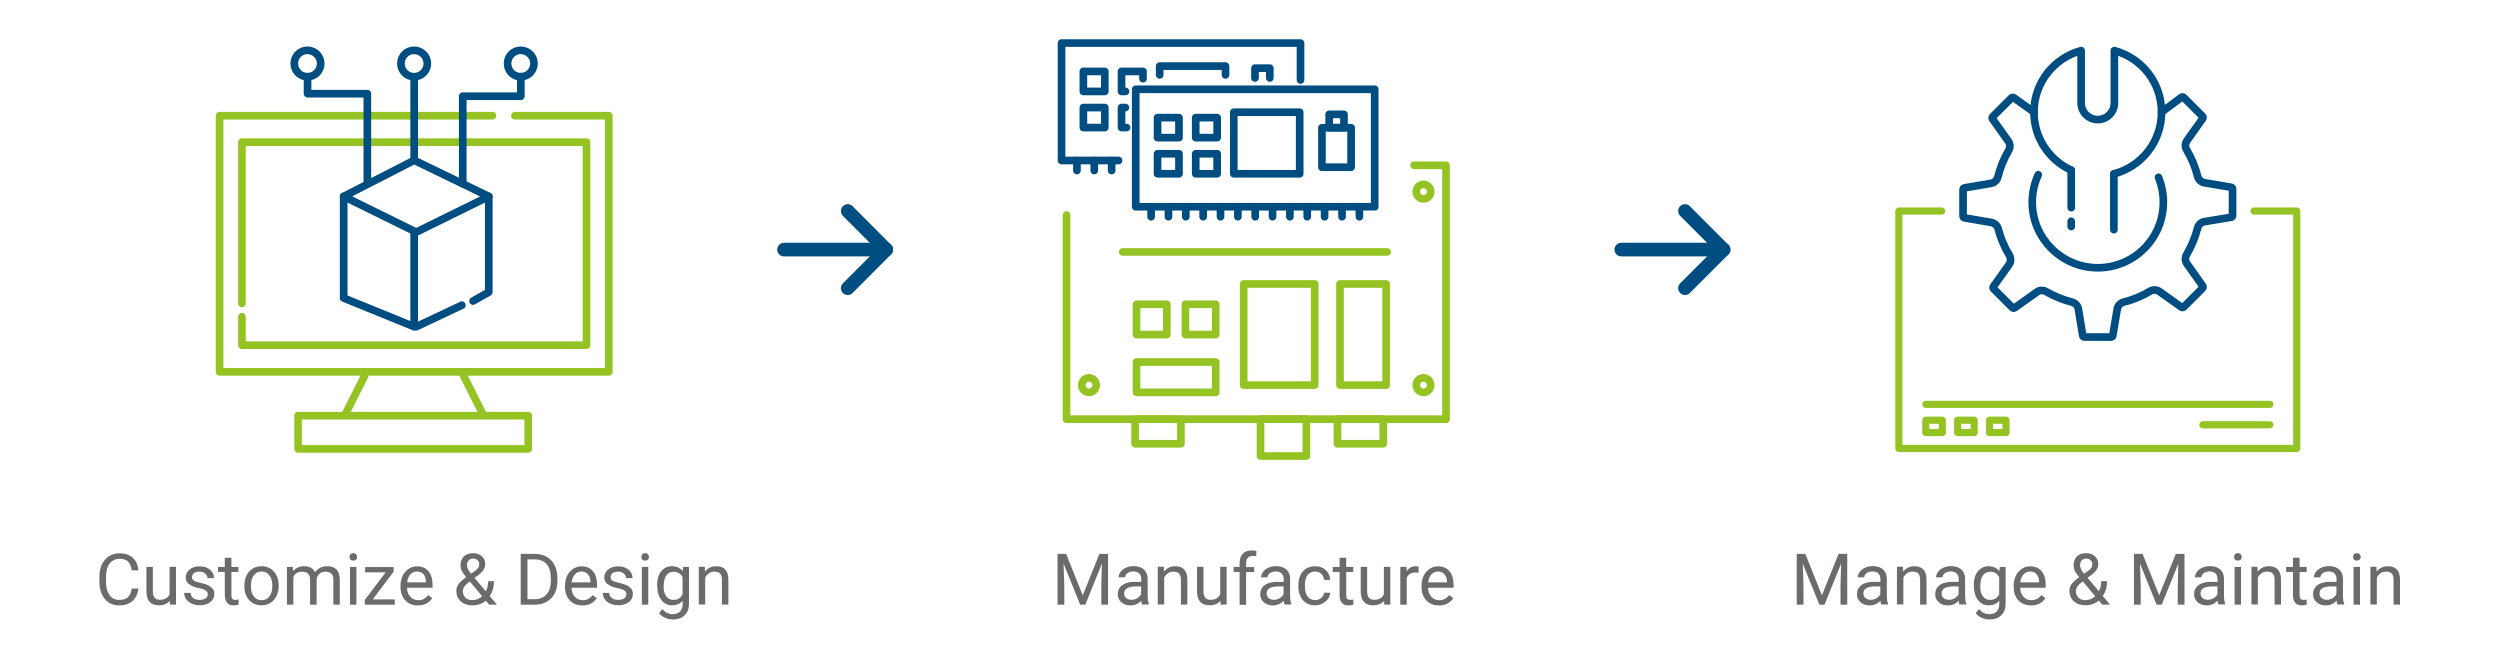 <?xml version="1.0" encoding="UTF-8"?><svg id="Layer_1" xmlns="http://www.w3.org/2000/svg" viewBox="0 0 245 65"><defs><style>.cls-1{stroke-width:.7px;}.cls-1,.cls-2{stroke:#95c323;}.cls-1,.cls-2,.cls-3,.cls-4{fill:none;stroke-linecap:round;stroke-linejoin:round;}.cls-5{fill:#6a6c6c;stroke-width:0px;}.cls-2,.cls-3{stroke-width:.75px;}.cls-3,.cls-4{stroke:#004d82;}.cls-4{stroke-width:1.34px;}</style></defs><polyline class="cls-2" points="48.26 11.34 21.52 11.34 21.52 36.44 59.66 36.44 59.66 11.34 50.46 11.34"/><polyline class="cls-2" points="23.71 29.73 23.71 13.93 57.48 13.93 57.48 33.83 23.71 33.83 23.71 31.04"/><polygon class="cls-3" points="33.68 19.25 40.59 15.71 47.9 19.25 40.79 22.75 33.68 19.25"/><polyline class="cls-3" points="33.68 19.25 33.68 29.21 40.59 32.02 40.59 22.75"/><polyline class="cls-3" points="46.36 29.5 47.9 28.63 47.9 19.25"/><line class="cls-3" x1="40.79" y1="32.02" x2="45.26" y2="29.91"/><line class="cls-2" x1="35.74" y1="36.82" x2="33.88" y2="40.52"/><line class="cls-2" x1="45.43" y1="36.82" x2="47.29" y2="40.52"/><rect class="cls-2" x="29.21" y="40.74" width="22.56" height="3.25"/><path class="cls-3" d="m31.43,6.22c0,.72-.58,1.3-1.3,1.3s-1.29-.58-1.29-1.3.58-1.29,1.29-1.29,1.3.58,1.3,1.29Z"/><path class="cls-3" d="m41.88,6.22c0,.72-.58,1.3-1.3,1.3s-1.29-.58-1.29-1.3.58-1.29,1.29-1.29,1.3.58,1.3,1.29Z"/><path class="cls-3" d="m52.33,6.22c0,.72-.58,1.3-1.3,1.3s-1.29-.58-1.29-1.3.58-1.29,1.29-1.29,1.3.58,1.3,1.29Z"/><polyline class="cls-3" points="30.14 7.51 30.14 9.18 36 9.18 36 18.01"/><line class="cls-3" x1="40.59" y1="15.71" x2="40.59" y2="7.76"/><polyline class="cls-3" points="45.35 18.01 45.35 9.43 51.04 9.43 51.04 7.51"/><rect class="cls-3" x="111.3" y="8.75" width="23.42" height="11.51"/><line class="cls-3" x1="133.22" y1="20.26" x2="133.22" y2="21.24"/><line class="cls-3" x1="131.52" y1="20.26" x2="131.52" y2="21.24"/><line class="cls-3" x1="129.81" y1="20.26" x2="129.81" y2="21.24"/><line class="cls-3" x1="128.11" y1="20.26" x2="128.11" y2="21.24"/><line class="cls-3" x1="126.41" y1="20.26" x2="126.41" y2="21.24"/><line class="cls-3" x1="124.71" y1="20.26" x2="124.71" y2="21.24"/><line class="cls-3" x1="123.01" y1="20.26" x2="123.01" y2="21.24"/><line class="cls-3" x1="121.31" y1="20.26" x2="121.31" y2="21.24"/><line class="cls-3" x1="119.61" y1="20.26" x2="119.61" y2="21.24"/><line class="cls-3" x1="117.91" y1="20.26" x2="117.91" y2="21.24"/><line class="cls-3" x1="116.21" y1="20.26" x2="116.21" y2="21.24"/><line class="cls-3" x1="114.51" y1="20.26" x2="114.51" y2="21.24"/><line class="cls-3" x1="112.81" y1="20.26" x2="112.81" y2="21.24"/><rect class="cls-3" x="129.55" y="12.52" width="2.86" height="3.87"/><rect class="cls-3" x="117.18" y="11.53" width="2.1" height="1.96"/><rect class="cls-3" x="117.18" y="15.07" width="2.1" height="1.96"/><rect class="cls-3" x="113.44" y="11.53" width="2.1" height="1.96"/><rect class="cls-3" x="113.44" y="15.07" width="2.1" height="1.96"/><rect class="cls-3" x="120.91" y="11" width="6.46" height="6.03"/><rect class="cls-3" x="130.26" y="11.21" width="1.45" height="1.3"/><polyline class="cls-2" points="138.58 16.2 141.71 16.2 141.71 41.08 104.52 41.08 104.52 21.07"/><path class="cls-2" d="m140.21,37.74c0,.39-.32.71-.71.71s-.71-.32-.71-.71.32-.71.71-.71.71.32.71.71Z"/><path class="cls-2" d="m140.21,18.78c0,.39-.32.71-.71.71s-.71-.32-.71-.71.32-.71.71-.71.71.32.71.71Z"/><path class="cls-2" d="m107.43,37.74c0,.39-.32.71-.71.71s-.71-.32-.71-.71.32-.71.71-.71.71.32.71.71Z"/><rect class="cls-2" x="121.88" y="27.83" width="6.96" height="9.91"/><line class="cls-2" x1="135.94" y1="24.69" x2="110.03" y2="24.69"/><rect class="cls-2" x="131.07" y="41.08" width="4.49" height="2.41"/><rect class="cls-2" x="111.24" y="41.08" width="4.49" height="2.41"/><rect class="cls-2" x="123.53" y="41.08" width="4.49" height="3.61"/><rect class="cls-2" x="111.38" y="35.48" width="7.76" height="2.97"/><rect class="cls-2" x="116.17" y="29.82" width="2.97" height="2.97"/><rect class="cls-2" x="111.38" y="29.82" width="2.97" height="2.97"/><rect class="cls-2" x="131.32" y="27.83" width="4.52" height="9.91"/><polyline class="cls-3" points="109.62 15.73 104.03 15.73 104.03 4.22 127.45 4.22 127.45 7.84"/><line class="cls-3" x1="108.94" y1="15.73" x2="108.94" y2="16.71"/><line class="cls-3" x1="107.24" y1="15.73" x2="107.24" y2="16.71"/><line class="cls-3" x1="105.54" y1="15.73" x2="105.54" y2="16.71"/><polyline class="cls-3" points="110.3 8.96 109.91 8.96 109.91 7 112.01 7 112.01 7.71"/><polyline class="cls-3" points="110.4 12.5 109.91 12.5 109.91 10.54 110.29 10.54"/><rect class="cls-3" x="106.17" y="7" width="2.1" height="1.96"/><rect class="cls-3" x="106.17" y="10.54" width="2.1" height="1.96"/><polyline class="cls-3" points="113.65 7.34 113.65 6.48 120.1 6.48 120.1 7.34"/><polyline class="cls-3" points="122.99 7.64 122.99 6.68 124.44 6.68 124.44 7.64"/><path class="cls-3" d="m211.83,10.99l1.96-1.46s.06-.03.09-.03c.02,0,.08,0,.12.05l1.85,1.85c.06.06.06.14.02.21l-1.54,2.16c-.19.27-.21.63-.04.91.48.82.85,1.69,1.08,2.61.08.32.35.57.67.62l2.61.44c.08.01.14.08.14.16v2.62h0c0,.08-.06.15-.14.16l-2.61.43c-.33.06-.59.3-.67.62-.24.91-.6,1.79-1.08,2.61-.17.29-.16.64.04.91l1.54,2.17c.04.06.04.15-.02.21l-1.85,1.85s-.09.05-.12.05c-.04,0-.07-.01-.09-.03l-2.16-1.54c-.27-.19-.63-.21-.91-.04-.81.49-1.69.85-2.61,1.08-.32.08-.57.35-.62.67l-.44,2.61c-.01.08-.08.14-.16.14h-2.62c-.08,0-.15-.06-.16-.14l-.43-2.61c-.06-.33-.3-.59-.62-.67-.89-.23-1.75-.58-2.55-1.04-.13-.08-.28-.11-.42-.11-.17,0-.34.05-.48.16l-2.18,1.55s-.06.03-.09.03c-.02,0-.07,0-.12-.05l-1.85-1.85c-.06-.06-.06-.14-.02-.21l1.53-2.15c.19-.27.21-.63.04-.92-.49-.81-.86-1.68-1.1-2.6-.09-.32-.35-.56-.67-.62l-2.63-.45c-.08-.01-.14-.08-.14-.16v-2.62c0-.08.06-.15.14-.16l2.59-.44c.33-.06.6-.3.68-.62.23-.92.58-1.8,1.06-2.61.17-.29.15-.64-.04-.91l-1.55-2.18c-.04-.06-.04-.15.02-.21l1.85-1.85s.09-.05.12-.05c.04,0,.07.01.09.03l1.99,1.42"/><path class="cls-3" d="m199.75,17.13c-.38.82-.59,1.73-.59,2.69,0,3.54,2.88,6.42,6.43,6.42s6.42-2.88,6.42-6.42c0-.86-.17-1.69-.48-2.44"/><path class="cls-3" d="m207.16,17.04c2.69-.7,4.67-3.14,4.67-6.05s-1.96-5.31-4.62-6.03v5.13c0,.9-.73,1.63-1.63,1.63s-1.63-.73-1.63-1.63v-5.13c-2.66.72-4.62,3.14-4.62,6.03,0,2.53,1.5,4.7,3.65,5.69"/><line class="cls-3" x1="202.98" y1="20.35" x2="202.98" y2="16.68"/><line class="cls-3" x1="202.98" y1="22.2" x2="202.98" y2="21.69"/><line class="cls-3" x1="207.16" y1="17.04" x2="207.16" y2="22.51"/><polyline class="cls-1" points="190.29 20.68 186.09 20.68 186.09 43.95 225.08 43.95 225.08 20.68 220.89 20.68"/><rect class="cls-1" x="188.73" y="41.18" width="1.62" height="1.21"/><rect class="cls-1" x="191.85" y="41.18" width="1.62" height="1.21"/><rect class="cls-1" x="194.97" y="41.18" width="1.62" height="1.21"/><line class="cls-1" x1="215.88" y1="41.63" x2="222.45" y2="41.63"/><line class="cls-1" x1="188.73" y1="39.63" x2="222.45" y2="39.63"/><line class="cls-4" x1="76.84" y1="24.46" x2="86.85" y2="24.46"/><polyline class="cls-4" points="83.08 20.68 86.85 24.46 83.08 28.24"/><line class="cls-4" x1="158.89" y1="24.46" x2="168.91" y2="24.46"/><polyline class="cls-4" points="165.13 20.68 168.91 24.46 165.13 28.24"/><path class="cls-5" d="m104.48,54.28l1.63,4.06,1.63-4.06h.85v4.98h-.66v-1.94l.06-2.09-1.63,4.03h-.5l-1.63-4.02.07,2.08v1.94h-.66v-4.98h.85Z"/><path class="cls-5" d="m111.93,59.26c-.04-.07-.07-.2-.09-.39-.29.31-.64.46-1.05.46-.36,0-.66-.1-.9-.31-.23-.21-.35-.47-.35-.78,0-.38.15-.68.44-.9.29-.21.71-.32,1.24-.32h.62v-.29c0-.22-.07-.4-.2-.53-.13-.13-.33-.2-.58-.2-.23,0-.42.06-.57.17-.15.11-.23.25-.23.41h-.64c0-.18.07-.36.2-.54.13-.17.31-.31.53-.41.22-.1.47-.15.74-.15.43,0,.76.11,1,.32.24.21.37.51.38.88v1.7c0,.34.04.61.13.81v.05h-.66Zm-1.05-.48c.2,0,.39-.05.56-.15s.31-.24.39-.4v-.76h-.5c-.77,0-1.16.23-1.16.68,0,.2.07.35.2.46.13.11.3.17.51.17Z"/><path class="cls-5" d="m114.05,55.56l.02.46c.28-.36.65-.53,1.11-.53.78,0,1.18.44,1.18,1.32v2.44h-.63v-2.45c0-.27-.06-.46-.18-.59-.12-.13-.31-.19-.56-.19-.21,0-.39.05-.54.16-.15.11-.28.25-.36.43v2.63h-.63v-3.7h.6Z"/><path class="cls-5" d="m119.6,58.89c-.25.29-.61.43-1.08.43-.39,0-.69-.11-.9-.34-.21-.23-.31-.57-.31-1.02v-2.41h.63v2.39c0,.56.23.84.68.84.48,0,.8-.18.96-.54v-2.69h.63v3.7h-.6v-.37Z"/><path class="cls-5" d="m121.48,59.26v-3.21h-.58v-.49h.58v-.38c0-.4.11-.7.32-.92.21-.22.51-.32.9-.32.15,0,.29.02.43.06l-.03.51c-.11-.02-.22-.03-.34-.03-.21,0-.36.06-.47.18-.11.12-.17.29-.17.52v.39h.79v.49h-.79v3.21h-.63Z"/><path class="cls-5" d="m125.89,59.26c-.04-.07-.07-.2-.09-.39-.29.31-.64.46-1.05.46-.36,0-.66-.1-.9-.31-.23-.21-.35-.47-.35-.78,0-.38.15-.68.44-.9.29-.21.71-.32,1.24-.32h.62v-.29c0-.22-.07-.4-.2-.53-.13-.13-.33-.2-.58-.2-.23,0-.42.06-.57.17-.15.11-.23.25-.23.41h-.64c0-.18.07-.36.2-.54.13-.17.31-.31.53-.41.22-.1.47-.15.74-.15.43,0,.76.11,1,.32.24.21.37.51.38.88v1.7c0,.34.04.61.13.81v.05h-.66Zm-1.05-.48c.2,0,.39-.05.56-.15s.31-.24.39-.4v-.76h-.5c-.77,0-1.16.23-1.16.68,0,.2.07.35.2.46.13.11.3.17.51.17Z"/><path class="cls-5" d="m128.89,58.81c.23,0,.42-.07.59-.21.17-.14.26-.31.28-.51h.6c-.01.21-.08.41-.22.6s-.31.34-.54.46c-.22.11-.46.17-.71.17-.5,0-.9-.17-1.2-.5-.3-.34-.45-.8-.45-1.38v-.11c0-.36.07-.68.2-.96s.32-.5.57-.65c.25-.15.54-.23.88-.23.41,0,.76.12,1.03.37.27.25.42.57.44.97h-.6c-.02-.24-.11-.44-.27-.59-.16-.15-.36-.23-.6-.23-.32,0-.57.12-.75.35-.18.23-.26.57-.26,1v.12c0,.43.09.75.26.98.18.23.43.35.75.35Z"/><path class="cls-5" d="m131.93,54.66v.9h.69v.49h-.69v2.3c0,.15.03.26.09.33s.17.11.31.11c.07,0,.17-.01.3-.04v.51c-.17.04-.33.07-.49.07-.28,0-.5-.08-.64-.26-.14-.17-.22-.41-.22-.73v-2.29h-.67v-.49h.67v-.9h.63Z"/><path class="cls-5" d="m135.64,58.89c-.25.29-.61.43-1.08.43-.39,0-.69-.11-.9-.34-.21-.23-.31-.57-.31-1.02v-2.41h.63v2.39c0,.56.23.84.68.84.48,0,.8-.18.96-.54v-2.69h.63v3.7h-.6v-.37Z"/><path class="cls-5" d="m139.01,56.13c-.1-.02-.2-.02-.31-.02-.42,0-.7.18-.84.53v2.62h-.63v-3.7h.62v.43c.22-.33.51-.5.89-.5.12,0,.22.02.28.05v.59Z"/><path class="cls-5" d="m141,59.33c-.5,0-.91-.16-1.22-.49-.31-.33-.47-.77-.47-1.32v-.12c0-.37.07-.69.21-.98.14-.29.34-.51.59-.68.25-.16.52-.24.82-.24.48,0,.85.16,1.12.48.27.32.4.77.4,1.36v.26h-2.5c0,.37.12.66.32.88s.46.34.78.34c.22,0,.41-.05.57-.14.15-.09.29-.21.41-.36l.39.3c-.31.48-.78.71-1.39.71Zm-.08-3.32c-.25,0-.47.09-.64.28-.17.19-.28.45-.32.78h1.85v-.05c-.02-.32-.1-.57-.26-.75-.16-.18-.36-.26-.63-.26Z"/><path class="cls-5" d="m176.92,54.28l1.63,4.06,1.63-4.06h.85v4.98h-.66v-1.94l.06-2.09-1.63,4.03h-.5l-1.63-4.02.07,2.08v1.94h-.66v-4.98h.85Z"/><path class="cls-5" d="m184.37,59.26c-.04-.07-.07-.2-.09-.39-.29.31-.64.46-1.05.46-.36,0-.66-.1-.9-.31s-.35-.47-.35-.78c0-.38.15-.68.44-.9s.71-.32,1.24-.32h.62v-.29c0-.22-.07-.4-.2-.53-.13-.13-.33-.2-.58-.2-.23,0-.42.06-.57.17-.15.11-.23.25-.23.41h-.64c0-.18.07-.36.2-.54s.31-.31.53-.41.47-.15.74-.15c.43,0,.76.11,1,.32s.37.51.38.88v1.7c0,.34.04.61.13.81v.05h-.66Zm-1.05-.48c.2,0,.39-.05.56-.15s.31-.24.39-.4v-.76h-.5c-.77,0-1.16.23-1.16.68,0,.2.07.35.2.46s.3.17.51.17Z"/><path class="cls-5" d="m186.49,55.56l.02.46c.28-.36.65-.53,1.11-.53.78,0,1.18.44,1.18,1.32v2.44h-.63v-2.45c0-.27-.06-.46-.18-.59-.12-.13-.31-.19-.56-.19-.21,0-.39.05-.54.16-.15.11-.28.25-.36.43v2.63h-.63v-3.7h.6Z"/><path class="cls-5" d="m192.04,59.26c-.04-.07-.07-.2-.09-.39-.29.31-.64.46-1.05.46-.36,0-.66-.1-.9-.31s-.35-.47-.35-.78c0-.38.15-.68.44-.9s.71-.32,1.24-.32h.62v-.29c0-.22-.07-.4-.2-.53-.13-.13-.33-.2-.58-.2-.23,0-.42.06-.57.17-.15.11-.23.25-.23.41h-.64c0-.18.07-.36.2-.54s.31-.31.53-.41.47-.15.74-.15c.43,0,.76.11,1,.32s.37.51.38.88v1.7c0,.34.04.61.13.81v.05h-.66Zm-1.05-.48c.2,0,.39-.05.56-.15s.31-.24.39-.4v-.76h-.5c-.77,0-1.16.23-1.16.68,0,.2.07.35.2.46s.3.17.51.17Z"/><path class="cls-5" d="m193.42,57.38c0-.58.13-1.04.4-1.38.27-.34.62-.51,1.06-.51s.8.16,1.06.48l.03-.41h.58v3.61c0,.48-.14.86-.43,1.13-.28.28-.67.41-1.14.41-.27,0-.53-.06-.78-.17s-.45-.27-.58-.47l.33-.38c.27.33.6.5,1,.5.31,0,.55-.09.72-.26.17-.17.26-.42.26-.73v-.32c-.25.29-.6.44-1.04.44s-.78-.17-1.05-.52c-.27-.35-.4-.82-.4-1.42Zm.64.07c0,.42.08.75.26.98.17.24.41.36.72.36.4,0,.69-.18.88-.54v-1.69c-.19-.35-.48-.53-.87-.53-.31,0-.55.12-.72.36s-.26.59-.26,1.06Z"/><path class="cls-5" d="m199.03,59.33c-.5,0-.91-.17-1.22-.49s-.47-.77-.47-1.32v-.12c0-.37.07-.69.21-.98.14-.29.34-.51.59-.68s.52-.24.82-.24c.48,0,.85.16,1.12.48.27.32.4.77.4,1.36v.26h-2.5c0,.36.12.66.32.88s.46.34.78.34c.22,0,.41-.05.57-.14.15-.09.29-.21.41-.36l.39.3c-.31.48-.78.71-1.39.71Zm-.08-3.32c-.25,0-.47.09-.64.28s-.28.45-.32.78h1.85v-.05c-.02-.32-.1-.57-.26-.75s-.36-.26-.63-.26Z"/><path class="cls-5" d="m202.8,57.92c0-.24.07-.46.2-.66.13-.2.39-.43.76-.7-.22-.27-.37-.48-.44-.65-.08-.16-.11-.33-.11-.49,0-.38.11-.67.33-.89s.53-.32.91-.32c.34,0,.62.1.85.3s.33.45.33.75c0,.2-.05.39-.15.56s-.28.35-.53.53l-.37.27,1.11,1.32c.16-.3.23-.63.23-.99h.57c0,.58-.14,1.06-.42,1.45l.71.85h-.76l-.33-.39c-.17.15-.37.26-.59.34-.23.08-.46.12-.69.12-.49,0-.88-.13-1.17-.39-.29-.26-.44-.6-.44-1.02Zm1.61.89c.33,0,.64-.13.92-.38l-1.21-1.45-.11.08c-.38.28-.57.57-.57.87,0,.27.09.48.26.65.17.16.41.24.72.24Zm-.57-3.41c0,.22.13.49.4.82l.4-.28c.15-.11.26-.21.32-.31.06-.1.08-.22.08-.36,0-.15-.06-.28-.17-.38-.11-.1-.26-.15-.43-.15-.19,0-.33.06-.44.19-.11.13-.16.29-.16.48Z"/><path class="cls-5" d="m209.97,54.28l1.63,4.06,1.63-4.06h.85v4.98h-.66v-1.94l.06-2.09-1.63,4.03h-.5l-1.63-4.02.07,2.08v1.94h-.66v-4.98h.85Z"/><path class="cls-5" d="m217.41,59.26c-.04-.07-.07-.2-.09-.39-.29.31-.64.46-1.05.46-.36,0-.66-.1-.9-.31s-.35-.47-.35-.78c0-.38.15-.68.44-.9s.71-.32,1.24-.32h.62v-.29c0-.22-.07-.4-.2-.53-.13-.13-.33-.2-.58-.2-.23,0-.42.06-.57.17-.15.11-.23.25-.23.41h-.64c0-.18.07-.36.2-.54s.31-.31.53-.41.47-.15.74-.15c.43,0,.76.11,1,.32s.37.51.38.88v1.7c0,.34.04.61.13.81v.05h-.66Zm-1.05-.48c.2,0,.39-.05.56-.15s.31-.24.39-.4v-.76h-.5c-.77,0-1.16.23-1.16.68,0,.2.07.35.2.46s.3.17.51.17Z"/><path class="cls-5" d="m218.94,54.58c0-.1.03-.19.09-.26.06-.07.16-.11.28-.11s.22.04.28.11c.06.07.1.16.1.26s-.03.19-.1.26-.16.1-.28.1-.22-.03-.28-.1-.09-.15-.09-.26Zm.68,4.68h-.63v-3.7h.63v3.7Z"/><path class="cls-5" d="m221.23,55.56l.02.46c.28-.36.65-.53,1.11-.53.78,0,1.18.44,1.18,1.32v2.44h-.63v-2.45c0-.27-.06-.46-.18-.59-.12-.13-.31-.19-.56-.19-.21,0-.39.05-.54.16-.15.11-.28.25-.36.43v2.63h-.63v-3.7h.6Z"/><path class="cls-5" d="m225.36,54.66v.9h.69v.49h-.69v2.3c0,.15.03.26.09.33s.17.11.31.11c.07,0,.17-.01.3-.04v.51c-.17.05-.33.07-.49.07-.28,0-.5-.09-.64-.26-.14-.17-.22-.41-.22-.73v-2.29h-.67v-.49h.67v-.9h.63Z"/><path class="cls-5" d="m229.07,59.26c-.04-.07-.07-.2-.09-.39-.29.31-.64.46-1.05.46-.36,0-.66-.1-.9-.31s-.35-.47-.35-.78c0-.38.15-.68.44-.9s.71-.32,1.24-.32h.62v-.29c0-.22-.07-.4-.2-.53-.13-.13-.33-.2-.58-.2-.23,0-.42.06-.57.17-.15.11-.23.25-.23.41h-.64c0-.18.07-.36.2-.54s.31-.31.53-.41.47-.15.74-.15c.43,0,.76.11,1,.32s.37.51.38.88v1.7c0,.34.04.61.13.81v.05h-.66Zm-1.05-.48c.2,0,.39-.05.56-.15s.31-.24.39-.4v-.76h-.5c-.77,0-1.16.23-1.16.68,0,.2.07.35.2.46s.3.17.51.17Z"/><path class="cls-5" d="m230.6,54.58c0-.1.03-.19.09-.26.06-.07.16-.11.28-.11s.22.04.28.11c.06.07.1.16.1.26s-.03.19-.1.26-.16.1-.28.1-.22-.03-.28-.1-.09-.15-.09-.26Zm.68,4.68h-.63v-3.7h.63v3.7Z"/><path class="cls-5" d="m232.89,55.56l.02.46c.28-.36.65-.53,1.11-.53.78,0,1.18.44,1.18,1.32v2.44h-.63v-2.45c0-.27-.06-.46-.18-.59-.12-.13-.31-.19-.56-.19-.21,0-.39.05-.54.16-.15.11-.28.25-.36.43v2.63h-.63v-3.7h.6Z"/><path class="cls-5" d="m13.56,57.68c-.06.53-.26.93-.58,1.22s-.76.43-1.3.43c-.59,0-1.06-.21-1.41-.63-.35-.42-.53-.99-.53-1.69v-.48c0-.46.08-.87.25-1.22.17-.35.4-.62.7-.81.3-.19.65-.28,1.05-.28.53,0,.95.15,1.27.44.32.3.5.7.56,1.23h-.66c-.06-.4-.18-.69-.37-.86-.19-.18-.46-.27-.8-.27-.42,0-.75.16-.99.46-.24.31-.36.75-.36,1.32v.48c0,.54.11.97.34,1.29.23.32.54.48.95.48.36,0,.64-.08.84-.25.2-.17.32-.45.39-.86h.66Z"/><path class="cls-5" d="m16.64,58.89c-.25.29-.61.43-1.08.43-.39,0-.69-.11-.9-.34-.21-.23-.31-.57-.31-1.02v-2.41h.63v2.39c0,.56.23.84.68.84.48,0,.8-.18.96-.54v-2.69h.63v3.7h-.6v-.37Z"/><path class="cls-5" d="m20.37,58.28c0-.17-.06-.3-.19-.4s-.35-.18-.67-.24-.57-.15-.76-.25c-.19-.1-.33-.21-.42-.34-.09-.13-.13-.29-.13-.47,0-.3.13-.56.38-.77.26-.21.58-.31.98-.31.42,0,.76.11,1.02.33.26.22.39.49.39.83h-.64c0-.17-.07-.32-.22-.45-.15-.13-.33-.19-.56-.19s-.41.05-.54.15c-.13.1-.19.23-.19.39,0,.15.06.27.18.34.12.08.34.15.65.22.32.07.57.15.77.25.2.1.34.22.44.35s.14.31.14.5c0,.33-.13.6-.4.79-.26.2-.61.3-1.03.3-.3,0-.56-.05-.79-.16-.23-.1-.41-.25-.54-.44-.13-.19-.19-.39-.19-.61h.63c.01.21.1.38.25.5s.37.19.63.19c.24,0,.43-.05.58-.15s.22-.23.22-.39Z"/><path class="cls-5" d="m22.68,54.66v.9h.69v.49h-.69v2.3c0,.15.03.26.09.33s.17.11.31.11c.07,0,.17-.01.3-.04v.51c-.17.04-.33.07-.49.07-.28,0-.5-.08-.64-.26-.14-.17-.22-.41-.22-.73v-2.29h-.67v-.49h.67v-.9h.63Z"/><path class="cls-5" d="m23.95,57.38c0-.36.07-.69.21-.98.14-.29.34-.51.59-.67s.54-.24.87-.24c.5,0,.91.17,1.22.52.31.35.47.81.47,1.39v.04c0,.36-.07.68-.21.97s-.33.51-.59.67c-.26.16-.55.24-.88.24-.5,0-.91-.17-1.22-.52-.31-.35-.47-.81-.47-1.38v-.04Zm.64.08c0,.41.09.74.29.99.19.25.44.37.76.37s.58-.13.77-.38.28-.6.28-1.06c0-.41-.1-.73-.29-.99s-.45-.38-.77-.38-.56.12-.75.37c-.19.25-.29.6-.29,1.07Z"/><path class="cls-5" d="m28.7,55.56l.02.41c.27-.32.64-.48,1.1-.48.52,0,.87.2,1.06.59.12-.18.28-.32.48-.43s.43-.16.7-.16c.81,0,1.22.43,1.24,1.29v2.48h-.63v-2.44c0-.26-.06-.46-.18-.59s-.32-.2-.61-.2c-.23,0-.43.07-.58.21-.16.14-.25.33-.27.57v2.45h-.64v-2.42c0-.54-.26-.81-.79-.81-.42,0-.7.18-.85.53v2.7h-.63v-3.7h.6Z"/><path class="cls-5" d="m34.25,54.58c0-.1.03-.19.09-.26.06-.07.16-.11.28-.11s.22.04.28.11c.06.07.1.16.1.26s-.03.19-.1.26-.16.1-.28.1-.22-.03-.28-.1-.09-.15-.09-.26Zm.68,4.68h-.63v-3.7h.63v3.7Z"/><path class="cls-5" d="m36.53,58.74h2.16v.52h-2.94v-.46l2.04-2.71h-2.01v-.52h2.8v.45l-2.06,2.73Z"/><path class="cls-5" d="m40.94,59.33c-.5,0-.91-.16-1.22-.49-.31-.33-.47-.77-.47-1.32v-.12c0-.37.07-.69.21-.98.14-.29.34-.51.59-.68.25-.16.52-.24.82-.24.48,0,.85.16,1.12.48.27.32.4.77.4,1.36v.26h-2.5c0,.37.12.66.32.88s.46.34.78.34c.22,0,.41-.05.57-.14.15-.09.29-.21.41-.36l.39.3c-.31.48-.78.71-1.39.71Zm-.08-3.32c-.25,0-.47.09-.64.28-.17.19-.28.45-.32.78h1.85v-.05c-.02-.32-.1-.57-.26-.75-.16-.18-.36-.26-.63-.26Z"/><path class="cls-5" d="m44.72,57.92c0-.24.07-.46.2-.66.13-.2.39-.43.76-.7-.22-.27-.37-.49-.44-.65-.08-.16-.11-.33-.11-.49,0-.38.11-.67.33-.89.22-.21.53-.32.91-.32.34,0,.62.1.85.3.22.2.33.45.33.75,0,.2-.05.39-.15.56s-.28.35-.53.54l-.37.27,1.11,1.32c.16-.3.23-.63.23-.99h.57c0,.58-.14,1.06-.42,1.45l.71.85h-.76l-.33-.39c-.17.15-.37.26-.59.34-.23.08-.46.12-.69.12-.49,0-.88-.13-1.17-.39-.29-.26-.44-.6-.44-1.02Zm1.61.89c.33,0,.64-.13.92-.38l-1.21-1.45-.11.08c-.38.28-.57.57-.57.87,0,.27.09.48.26.65.17.16.41.24.72.24Zm-.57-3.41c0,.22.13.49.4.82l.4-.28c.15-.11.26-.21.32-.31.06-.1.08-.22.08-.36,0-.15-.06-.28-.17-.38-.11-.1-.26-.15-.43-.15-.19,0-.33.06-.44.19-.11.13-.16.29-.16.48Z"/><path class="cls-5" d="m51.03,59.26v-4.98h1.4c.43,0,.82.1,1.15.29s.59.46.77.82c.18.35.27.76.28,1.22v.32c0,.47-.09.88-.27,1.23-.18.35-.44.62-.78.81-.34.19-.73.29-1.17.29h-1.38Zm.66-4.44v3.9h.69c.51,0,.9-.16,1.18-.47.28-.31.42-.76.42-1.34v-.29c0-.57-.13-1-.4-1.32-.27-.31-.64-.47-1.13-.48h-.77Z"/><path class="cls-5" d="m57.06,59.33c-.5,0-.91-.16-1.22-.49-.31-.33-.47-.77-.47-1.32v-.12c0-.37.07-.69.21-.98.14-.29.34-.51.59-.68.25-.16.52-.24.82-.24.48,0,.85.16,1.12.48.27.32.4.77.4,1.36v.26h-2.5c0,.37.12.66.32.88s.46.34.78.34c.22,0,.41-.05.57-.14.15-.09.29-.21.41-.36l.39.3c-.31.48-.78.71-1.39.71Zm-.08-3.32c-.25,0-.47.09-.64.28-.17.19-.28.45-.32.78h1.85v-.05c-.02-.32-.1-.57-.26-.75-.16-.18-.36-.26-.63-.26Z"/><path class="cls-5" d="m61.39,58.28c0-.17-.06-.3-.19-.4s-.35-.18-.67-.24-.57-.15-.76-.25c-.19-.1-.33-.21-.42-.34-.09-.13-.13-.29-.13-.47,0-.3.13-.56.38-.77.26-.21.58-.31.98-.31.42,0,.76.11,1.02.33.26.22.39.49.39.83h-.64c0-.17-.07-.32-.22-.45-.15-.13-.33-.19-.56-.19s-.41.05-.54.15c-.13.1-.19.23-.19.39,0,.15.06.27.18.34.12.08.34.15.65.22.32.07.57.15.77.25.2.1.34.22.44.35s.14.31.14.5c0,.33-.13.6-.4.79-.26.2-.61.3-1.03.3-.3,0-.56-.05-.79-.16-.23-.1-.41-.25-.54-.44-.13-.19-.19-.39-.19-.61h.63c.01.21.1.38.25.5s.37.19.63.19c.24,0,.43-.05.58-.15s.22-.23.22-.39Z"/><path class="cls-5" d="m62.85,54.58c0-.1.03-.19.09-.26.06-.07.16-.11.28-.11s.22.04.28.11c.06.07.1.16.1.26s-.03.19-.1.26-.16.1-.28.1-.22-.03-.28-.1-.09-.15-.09-.26Zm.68,4.68h-.63v-3.7h.63v3.7Z"/><path class="cls-5" d="m64.39,57.38c0-.58.13-1.04.4-1.38.27-.34.62-.51,1.06-.51s.8.16,1.06.48l.03-.41h.58v3.61c0,.48-.14.86-.43,1.13-.28.28-.67.41-1.14.41-.27,0-.53-.06-.78-.17-.25-.11-.45-.27-.58-.47l.33-.38c.27.33.6.5,1,.5.31,0,.55-.09.72-.26.17-.17.26-.42.26-.73v-.32c-.25.29-.6.44-1.04.44s-.78-.17-1.05-.52-.4-.82-.4-1.43Zm.64.07c0,.42.08.74.26.98.17.24.41.36.72.36.4,0,.69-.18.88-.54v-1.69c-.19-.35-.48-.53-.87-.53-.31,0-.55.12-.72.36s-.26.59-.26,1.06Z"/><path class="cls-5" d="m69.07,55.56l.02.46c.28-.36.65-.53,1.11-.53.78,0,1.18.44,1.18,1.32v2.44h-.63v-2.45c0-.27-.06-.46-.18-.59-.12-.13-.31-.19-.56-.19-.21,0-.39.05-.54.16-.15.11-.28.25-.36.43v2.63h-.63v-3.7h.6Z"/></svg>